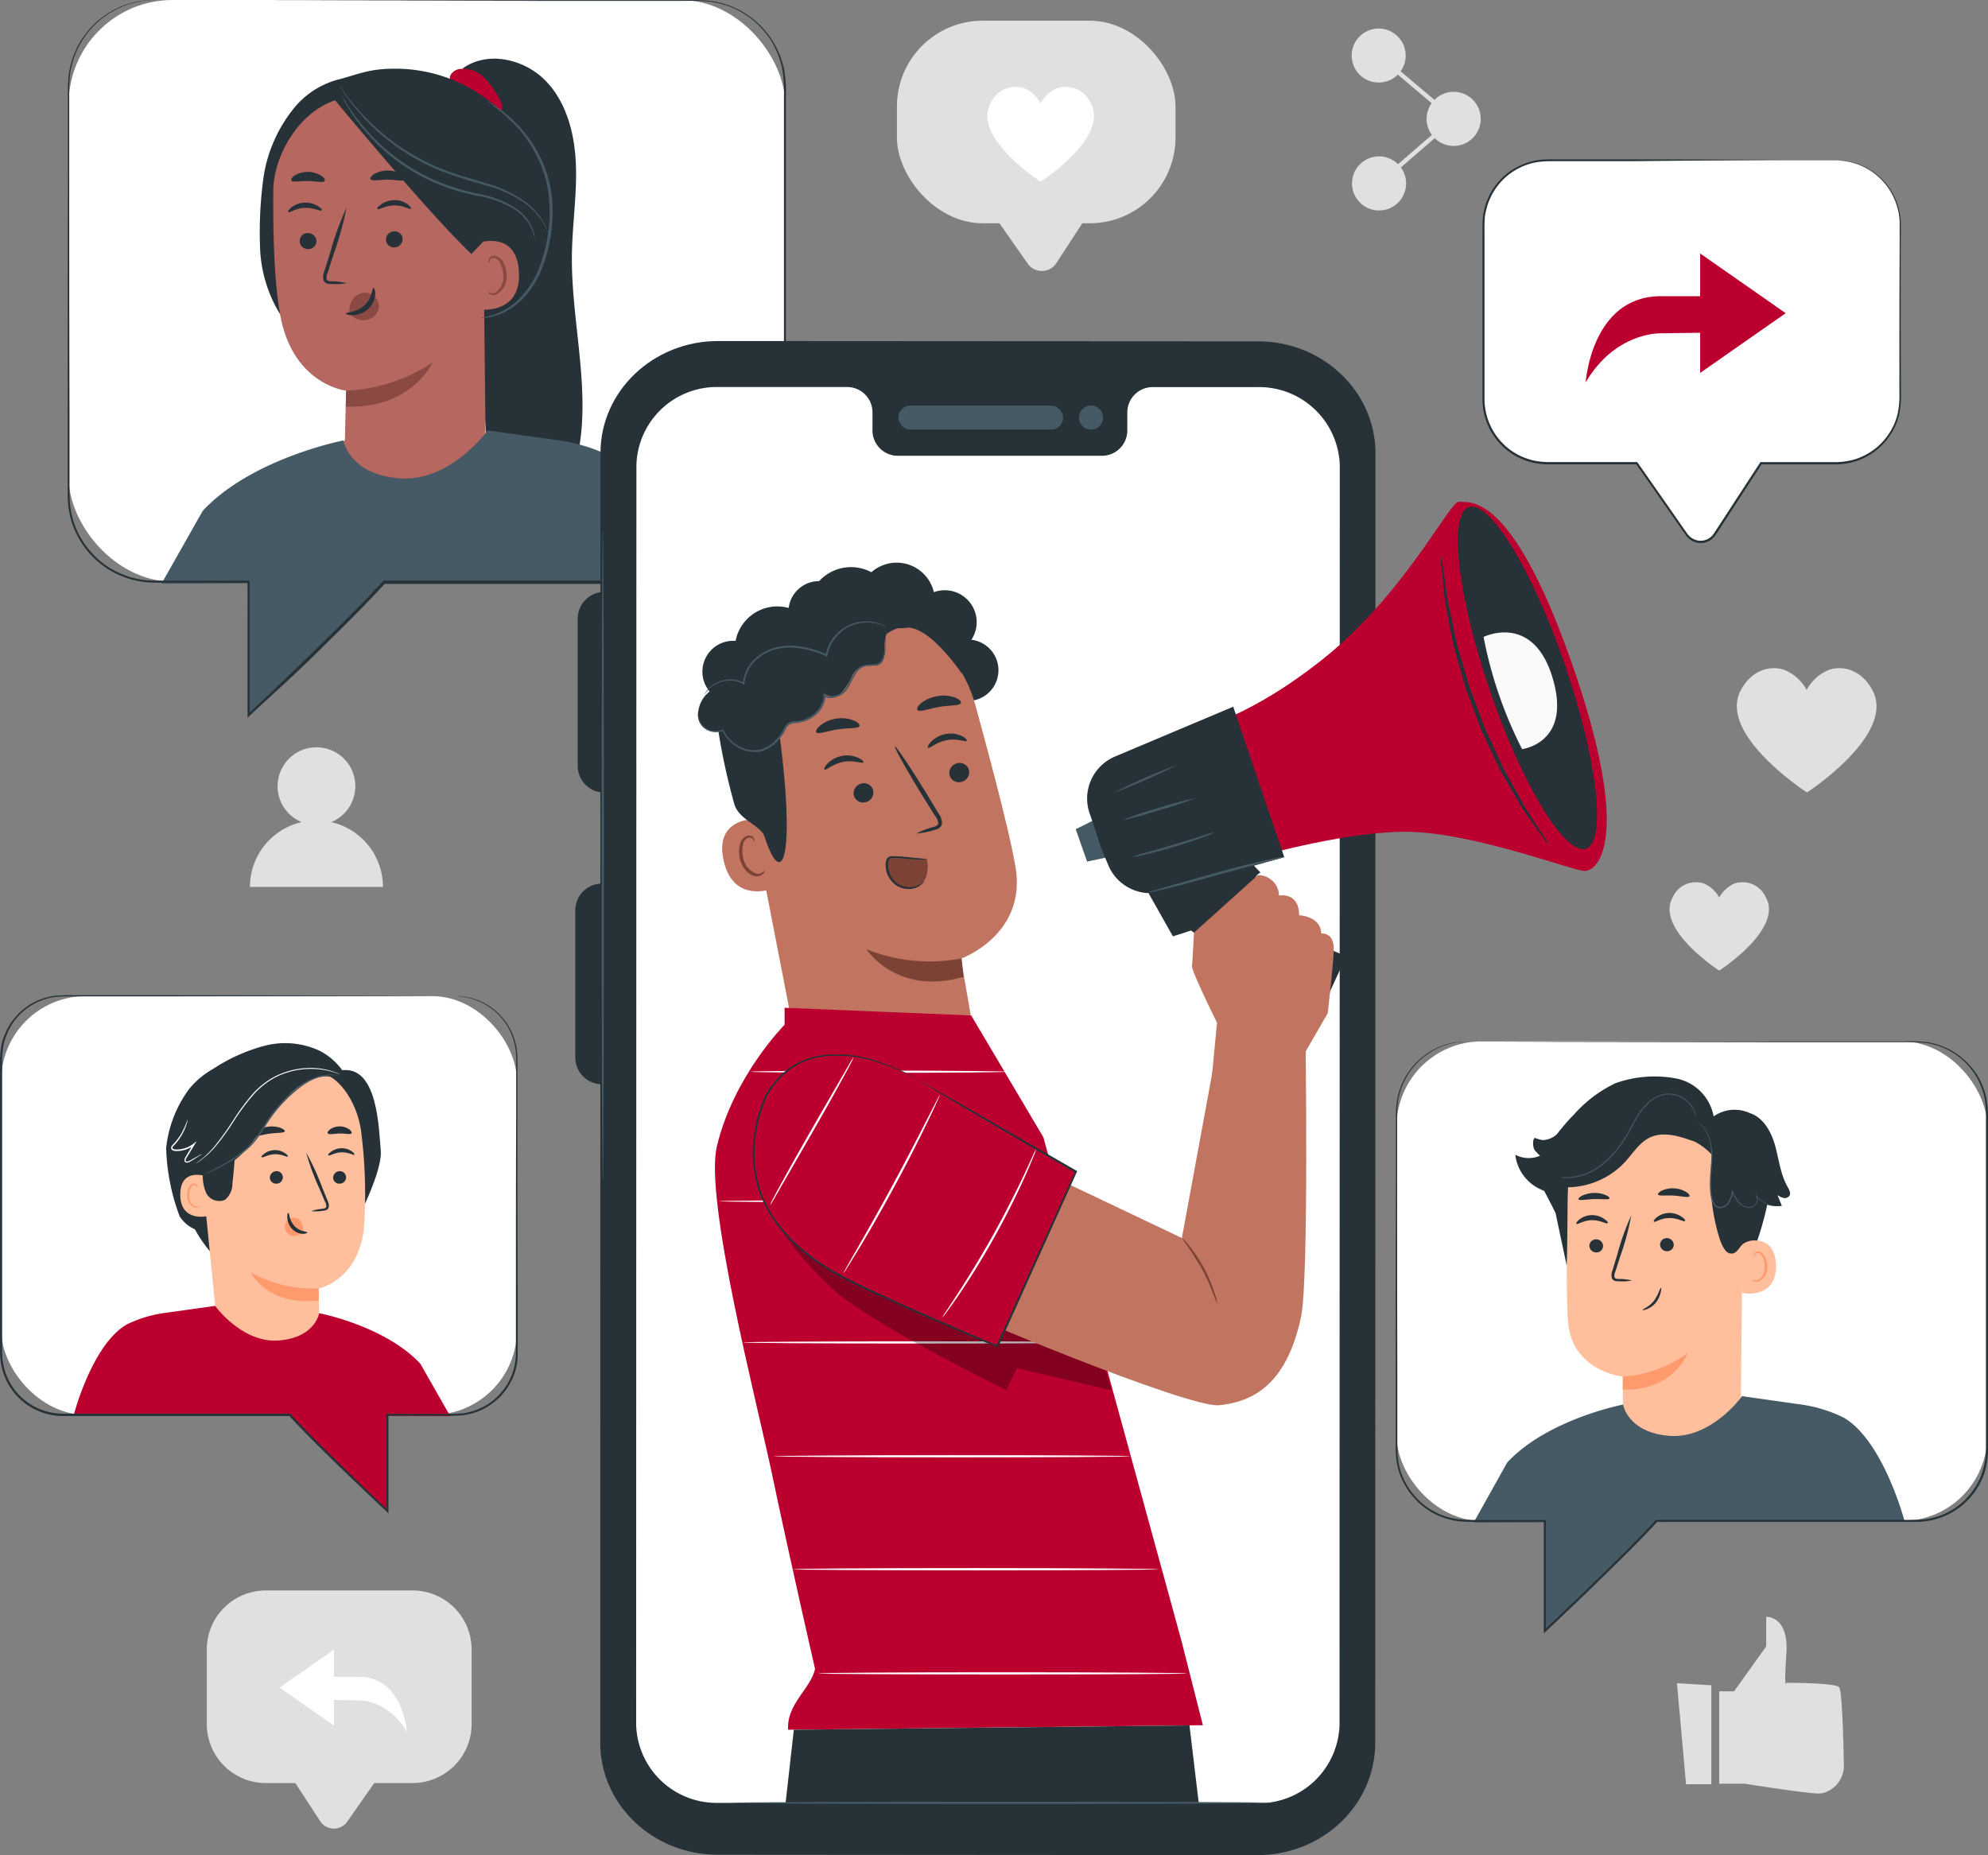 <svg xmlns="http://www.w3.org/2000/svg" width="267.878" height="250" viewBox="0 0 267.878 250"><rect x="0" y="0" width="267.878" height="250" fill="#808080" stroke="none"/><g id="Refer_a_friend-pana" data-name="Refer a friend-pana" transform="translate(-18.355 -37.27)"><g id="freepik--background-complete--inject-62" transform="translate(46.219 40.057)"><path id="Path_2255" data-name="Path 2255" d="M415.72,421.044h1.994l4.337-6.052V411s3.078-.187,2.717,5.014.029,3.877.029,3.877,6.53,0,7.072.583c.4.408.583,6.9.641,10.412a3.807,3.807,0,0,1-2.7,3.836,2.65,2.65,0,0,1-.7.093c-1.632,0-9.952-1.323-9.952-1.323h-3.44Z" transform="translate(-211.922 -195.903)" fill="#e0e0e0"></path><path id="Path_2256" data-name="Path 2256" d="M405.95,426.36l1.224,13.607h3.411V426.634Z" transform="translate(-207.848 -202.309)" fill="#e0e0e0"></path><path id="Path_2257" data-name="Path 2257" d="M241.21,76.836l8.57,12.243a2.332,2.332,0,0,0,3.83-.064l8.3-12.744Z" transform="translate(-139.151 -56.32)" fill="#e0e0e0"></path><rect id="Rectangle_348" data-name="Rectangle 348" width="37.539" height="27.302" rx="11.56" transform="translate(92.994 0)" fill="#e0e0e0"></rect><path id="Path_2258" data-name="Path 2258" d="M260.5,59.556a3.7,3.7,0,0,0-4.542-2.04,4.617,4.617,0,0,0-2.215,2.04,4.617,4.617,0,0,0-2.215-2.04,3.692,3.692,0,0,0-4.536,2.04c-2.507,4.571,6.751,10.564,6.751,10.564S263.007,64.127,260.5,59.556Z" transform="translate(-141.382 -48.415)" fill="#fff"></path><path id="Path_2259" data-name="Path 2259" d="M74.108,404.91H93.877a7.958,7.958,0,0,1,7.958,7.958v10.039a7.958,7.958,0,0,1-7.958,7.958H88.712l-3.638,5.2a2.2,2.2,0,0,1-3.644-.058l-3.346-5.142H74.108a7.958,7.958,0,0,1-7.958-7.958V412.868a7.958,7.958,0,0,1,7.958-7.958Z" transform="translate(-66.15 -193.364)" fill="#e0e0e0"></path><path id="Path_2260" data-name="Path 2260" d="M90.308,418.59v10.237l-7.328-5.119Z" transform="translate(-73.168 -199.069)" fill="#fff"></path><path id="Path_2261" data-name="Path 2261" d="M105.2,432.251s-.484-7.27-6.3-7.381H95.18v3.125l3.667.052S102.654,427.96,105.2,432.251Z" transform="translate(-78.256 -201.688)" fill="#fff"></path><circle id="Ellipse_85" data-name="Ellipse 85" cx="5.241" cy="5.241" r="5.241" transform="matrix(0.231, -0.973, 0.973, 0.231, 8.468, 107.048)" fill="#e0e0e0"></circle><path id="Path_2262" data-name="Path 2262" d="M85.091,226.92a8.961,8.961,0,0,0-8.961,8.961H94.051A8.961,8.961,0,0,0,85.091,226.92Z" transform="translate(-70.312 -119.142)" fill="#e0e0e0"></path><path id="Path_2263" data-name="Path 2263" d="M338.037,47.514a3.638,3.638,0,1,1-1.066-2.578A3.644,3.644,0,0,1,338.037,47.514Z" transform="translate(-176.489 -42.809)" fill="#e0e0e0"></path><path id="Path_2264" data-name="Path 2264" d="M355.377,62.144a3.644,3.644,0,1,1-3.644-3.644,3.644,3.644,0,0,1,3.644,3.644Z" transform="translate(-183.72 -48.91)" fill="#e0e0e0"></path><path id="Path_2265" data-name="Path 2265" d="M338.137,77.064a3.644,3.644,0,1,1-3.644-3.644A3.644,3.644,0,0,1,338.137,77.064Z" transform="translate(-176.531 -55.131)" fill="#e0e0e0"></path><path id="Path_2266" data-name="Path 2266" d="M337.117,67.411l-.385-.443,9.794-8.471-9.847-8.308.373-.449,10.371,8.751Z" transform="translate(-178.962 -45.257)" fill="#e0e0e0"></path><path id="Path_2267" data-name="Path 2267" d="M438.044,194.652c-1.574-2.88-4.186-3.323-5.935-2.67a6.052,6.052,0,0,0-2.915,2.67,6.051,6.051,0,0,0-2.915-2.67c-1.749-.653-4.361-.21-5.935,2.67-3.253,5.976,8.9,13.817,8.9,13.817S441.326,200.627,438.044,194.652Z" transform="translate(-213.62 -104.462)" fill="#e0e0e0"></path><path id="Path_2268" data-name="Path 2268" d="M417.231,243.256a3.444,3.444,0,0,0-4.233-1.9,4.309,4.309,0,0,0-2.064,1.9,4.308,4.308,0,0,0-2.064-1.9,3.438,3.438,0,0,0-4.227,1.9c-2.332,4.273,6.291,9.841,6.291,9.841S419.568,247.529,417.231,243.256Z" transform="translate(-207.137 -125.083)" fill="#e0e0e0"></path></g><g id="freepik--speech-bubble--inject-62" transform="translate(218.109 58.738)"><path id="Path_2269" data-name="Path 2269" d="M408.768,74.35H369.894a8.634,8.634,0,0,0-8.634,8.628v23.565a8.628,8.628,0,0,0,8.634,8.628H381.91l6.734,9.637a2.274,2.274,0,0,0,3.76-.064l6.226-9.573h10.138a8.623,8.623,0,0,0,8.628-8.628V82.978a8.628,8.628,0,0,0-8.628-8.628Z" transform="translate(-361.102 -74.201)" fill="#fff"></path><path id="Path_2270" data-name="Path 2270" d="M408.655,74.243h.292a7,7,0,0,1,.857.058,8.162,8.162,0,0,1,3.154,1.044,8.675,8.675,0,0,1,4.39,7.177c.035,1.207,0,2.478,0,3.819,0,5.375,0,11.858.035,19.239a12.178,12.178,0,0,1-.221,2.816,8.537,8.537,0,0,1-1.114,2.693,8.832,8.832,0,0,1-4.7,3.685,9.8,9.8,0,0,1-3.107.437h-9.724l.117-.064-3.562,5.48-1.836,2.828c-.321.478-.583.95-.95,1.434a2.42,2.42,0,0,1-1.551.9,2.448,2.448,0,0,1-1.749-.431,2.641,2.641,0,0,1-.635-.665l-.5-.723-2.029-2.915-4.145-5.917.128.064H370.323a11.042,11.042,0,0,1-2.437-.2,9.562,9.562,0,0,1-2.291-.845,8.821,8.821,0,0,1-4.606-7.876V84.236c0-.694,0-1.376.035-2.07a9.859,9.859,0,0,1,.14-1.026c.082-.338.157-.67.262-1a9.042,9.042,0,0,1,2.081-3.416,8.745,8.745,0,0,1,3.317-2.1,7.177,7.177,0,0,1,.915-.274,6.536,6.536,0,0,1,.933-.169,14.315,14.315,0,0,1,1.86-.082h10.284l20.358.052h0l-20.358.2H370.486a13.612,13.612,0,0,0-1.825.082,6.088,6.088,0,0,0-.909.169,7,7,0,0,0-.886.268A8.506,8.506,0,0,0,363.7,76.9a8.669,8.669,0,0,0-2.011,3.317c-.1.315-.175.641-.257.968a4.768,4.768,0,0,0-.134.991c-.047.67-.029,1.364-.029,2.052v22.043a8.529,8.529,0,0,0,4.454,7.608,8.984,8.984,0,0,0,2.21.816,10.331,10.331,0,0,0,2.373.2h11.537l.047.064,4.139,5.917,2.029,2.915.5.717a2.3,2.3,0,0,0,.583.583,2.11,2.11,0,0,0,2.915-.408c.315-.443.624-.944.933-1.411q.939-1.423,1.842-2.828l3.574-5.48.041-.064h9.823a9.328,9.328,0,0,0,3.026-.414,8.512,8.512,0,0,0,4.565-3.568,8.163,8.163,0,0,0,1.09-2.612,11.6,11.6,0,0,0,.222-2.763c0-7.375,0-13.858.035-19.239V82.493a8.482,8.482,0,0,0-.781-3.206,8.6,8.6,0,0,0-3.5-3.871,8.26,8.26,0,0,0-3.119-1.079,8.163,8.163,0,0,0-.851-.082Z" transform="translate(-360.988 -74.094)" fill="#263238"></path><path id="Path_2271" data-name="Path 2271" d="M411.31,95.86v16.1l11.526-8.051Z" transform="translate(-381.973 -83.171)" fill="#bb002f"></path><path id="Path_2272" data-name="Path 2272" d="M384.85,117.353s.764-11.438,9.911-11.613h5.83v4.92l-5.766.082S388.814,110.6,384.85,117.353Z" transform="translate(-370.939 -87.291)" fill="#bb002f"></path></g><g id="freepik--character-4--inject-62" transform="translate(206.424 177.588)"><rect id="Rectangle_349" data-name="Rectangle 349" width="79.585" height="64.619" rx="11.46" transform="translate(79.704 64.645) rotate(180)" fill="#fff"></rect><path id="Path_2273" data-name="Path 2273" d="M392.048,385.45c-.816,1.976-16.6,16.814-16.6,16.814V385.45Z" transform="translate(-355.334 -322.781)" fill="#455a64"></path><path id="Path_2274" data-name="Path 2274" d="M388.035,333.442v-3.953s-6.9-.653-7.392-7.48c-.239-3.3-.181-10.144-.052-16.324a12.75,12.75,0,0,1,11.992-12.464l.659-.041c7.142,0,11.135,6.046,10.949,13.182l-.251,26.777L392.4,342.414l-.84-.076Z" transform="translate(-357.431 -284.304)" fill="#ffbf9d"></path><path id="Path_2275" data-name="Path 2275" d="M393.42,353.2a16.551,16.551,0,0,0,8.745-3.166s-1.871,5.125-8.745,4.921Z" transform="translate(-362.827 -308.011)" fill="#ff9a6c"></path><path id="Path_2276" data-name="Path 2276" d="M400.588,318.833c.134.14.927-.484,2.07-.5s1.994.554,2.116.408-.082-.315-.449-.583a2.857,2.857,0,0,0-1.691-.507,2.769,2.769,0,0,0-1.65.583C400.634,318.512,400.523,318.769,400.588,318.833Z" transform="translate(-365.809 -294.507)" fill="#263238"></path><path id="Path_2277" data-name="Path 2277" d="M402.05,324.362a.915.915,0,0,0,.944.874.88.88,0,0,0,.9-.886.927.927,0,0,0-.944-.88.886.886,0,0,0-.9.892Z" transform="translate(-366.426 -296.935)" fill="#263238"></path><path id="Path_2278" data-name="Path 2278" d="M393.553,326.97a7.03,7.03,0,0,0-1.749-.2c-.268,0-.525-.047-.583-.227a1.382,1.382,0,0,1,.134-.81c.21-.659.431-1.358.67-2.087a34.6,34.6,0,0,0,1.457-5.451,34.4,34.4,0,0,0-1.895,5.323c-.222.729-.437,1.428-.635,2.1a1.551,1.551,0,0,0-.076,1.061.67.67,0,0,0,.461.367,1.907,1.907,0,0,0,.461.035,6.447,6.447,0,0,0,1.755-.1Z" transform="translate(-361.742 -294.733)" fill="#263238"></path><path id="Path_2279" data-name="Path 2279" d="M401.565,312.784c.111.257,1.026.076,2.122.152s1.994.321,2.122.076c.058-.111-.111-.35-.478-.583a3.585,3.585,0,0,0-3.23-.175C401.711,312.446,401.518,312.667,401.565,312.784Z" transform="translate(-366.221 -292.131)" fill="#263238"></path><path id="Path_2280" data-name="Path 2280" d="M383.173,313.885c.117.21,1.014,0,2.093-.029s1.976.128,2.093-.087c.052-.1-.122-.286-.5-.455a3.784,3.784,0,0,0-1.6-.286,3.859,3.859,0,0,0-1.6.373C383.3,313.593,383.121,313.786,383.173,313.885Z" transform="translate(-358.551 -292.579)" fill="#263238"></path><path id="Path_2281" data-name="Path 2281" d="M420.7,324.294c.111-.058,4.612-1.673,4.746,3.008s-4.6,3.848-4.612,3.714S420.7,324.294,420.7,324.294Z" transform="translate(-374.203 -297.147)" fill="#ffbf9d"></path><path id="Path_2282" data-name="Path 2282" d="M423.3,330.272a1.226,1.226,0,0,0,.222.117.816.816,0,0,0,.612,0,2.021,2.021,0,0,0,.88-1.836,2.716,2.716,0,0,0-.257-1.166.956.956,0,0,0-.635-.612.408.408,0,0,0-.472.239c-.058.134,0,.222-.052.233s-.1-.076-.07-.268a.548.548,0,0,1,.175-.3.583.583,0,0,1,.449-.128,1.166,1.166,0,0,1,.874.7,2.834,2.834,0,0,1,.315,1.3,2.109,2.109,0,0,1-1.131,2.052.874.874,0,0,1-.752-.1C423.308,330.382,423.279,330.307,423.3,330.272Z" transform="translate(-375.284 -298.216)" fill="#ff9a6c"></path><path id="Path_2283" data-name="Path 2283" d="M398,337.948c-.052-.117.869-.379,1.527-1.236a5.21,5.21,0,0,0,.665-1.213c.14-.338.245-.548.3-.531s.029.245-.047.583a3.5,3.5,0,0,1-.624,1.364,2.822,2.822,0,0,1-1.207.9C398.249,337.983,398,337.989,398,337.948Z" transform="translate(-364.736 -301.73)" fill="#263238"></path><path id="Path_2284" data-name="Path 2284" d="M407.671,300.994c-.956-1.667-1.166-3.638-1.667-5.486s-1.51-3.772-3.306-4.437h-.041a4.911,4.911,0,0,0-4.961.4,6.4,6.4,0,0,0-4.769-5.049,15.66,15.66,0,0,0-8.471.583,17.471,17.471,0,0,0-5.585,4.221,23.223,23.223,0,0,0-2.425,2.862l-2.145,6.343,1.749,3.364c.1.233.21.461.338.688h0l1.5,7.066c.128-1.918.076-8.605.2-10.523a10.745,10.745,0,0,0,7.684-3.428c1.061-1.166,1.906-2.594,3.317-3.271,1.825-.874,3.97-.192,5.871.49l-.082-.07a8.488,8.488,0,0,1,2.618,1.941,26.609,26.609,0,0,0,1.009,11.287c.175.548.647,1.679,1.166,1.889,1.049.42,1.347-.647,1.982-1.207a2.781,2.781,0,0,1,1.918-.443,41.013,41.013,0,0,0,1.347-4.845,4.244,4.244,0,0,0,1.965.157l-.583-1.452a2.233,2.233,0,0,0,.834.391.764.764,0,0,0,.8-.338C408.108,301.775,407.869,301.338,407.671,300.994Z" transform="translate(-354.854 -281.344)" fill="#263238"></path><path id="Path_2285" data-name="Path 2285" d="M410.73,296.65a5.716,5.716,0,0,1,.676.635,4.92,4.92,0,0,1,1.02,2.279,8.492,8.492,0,0,1,.152,1.749c0,.63-.064,1.3-.122,2.011a18.555,18.555,0,0,0-.082,2.239,9.219,9.219,0,0,0,.14,1.166,2.49,2.49,0,0,0,.466,1.166,1.044,1.044,0,0,0,.962.338,1.568,1.568,0,0,0,.874-.478,3.556,3.556,0,0,0,.676-1.749h-.14a5.679,5.679,0,0,0,.81,1.44,2.017,2.017,0,0,0,1.318.74,1.311,1.311,0,0,0,.705-.111,1.175,1.175,0,0,0,.635-1.049.828.828,0,0,0-.21-.536l-.076.064a4.483,4.483,0,0,0,1.452,1.119,3.944,3.944,0,0,0,.455.181.508.508,0,0,0,.163.041l-.152-.064c-.1-.047-.251-.1-.443-.2a4.628,4.628,0,0,1-1.4-1.137l-.07.064a.88.88,0,0,1,.029,1.014,1,1,0,0,1-.437.414,1.166,1.166,0,0,1-.641.093,1.906,1.906,0,0,1-1.218-.7,5.778,5.778,0,0,1-.787-1.411l-.093-.222-.047.233a3.5,3.5,0,0,1-.647,1.656,1.4,1.4,0,0,1-.781.426.863.863,0,0,1-.816-.286,2.262,2.262,0,0,1-.431-1.079,7.9,7.9,0,0,1-.14-1.166,19.708,19.708,0,0,1,.07-2.221c.052-.711.111-1.388.111-2.023a8.666,8.666,0,0,0-.175-1.749,4.815,4.815,0,0,0-1.084-2.3A2.856,2.856,0,0,0,410.73,296.65Z" transform="translate(-370.046 -285.751)" fill="#455a64"></path><path id="Path_2286" data-name="Path 2286" d="M374.37,300.26l.052.047.169.128a2.441,2.441,0,0,0,.286.187,3.326,3.326,0,0,0,.414.222,6.063,6.063,0,0,0,2.915.583,7.742,7.742,0,0,0,4.139-1.469,13.408,13.408,0,0,0,3.591-4.034c.507-.816.921-1.662,1.376-2.437a9.181,9.181,0,0,1,1.557-2.058,4.664,4.664,0,0,1,1.982-1.166,3.348,3.348,0,0,1,1.038-.1,3.532,3.532,0,0,1,.944.2,3.912,3.912,0,0,1,1.411.874,3.765,3.765,0,0,1,.758,1.009,5.246,5.246,0,0,1,.344,1.026.644.644,0,0,0,0-.07q0-.087,0-.21a3.935,3.935,0,0,0-.251-.775,3.889,3.889,0,0,0-.752-1.044,3.783,3.783,0,0,0-2.414-1.131,3.276,3.276,0,0,0-1.079.1,4.769,4.769,0,0,0-2.052,1.166,9.083,9.083,0,0,0-1.586,2.081c-.461.787-.875,1.627-1.382,2.437a13.409,13.409,0,0,1-3.539,4,7.719,7.719,0,0,1-4.081,1.475,6.209,6.209,0,0,1-2.886-.507A8.007,8.007,0,0,1,374.37,300.26Z" transform="translate(-354.883 -282.989)" fill="#455a64"></path><path id="Path_2287" data-name="Path 2287" d="M382.7,319.337c.134.14.933-.484,2.076-.5s1.988.554,2.11.408-.076-.321-.449-.583a2.857,2.857,0,0,0-1.691-.507,2.8,2.8,0,0,0-1.65.583C382.75,319.016,382.634,319.279,382.7,319.337Z" transform="translate(-358.349 -294.72)" fill="#263238"></path><path id="Path_2288" data-name="Path 2288" d="M385.71,324.636a.927.927,0,0,0,.944.88.886.886,0,0,0,.9-.892.921.921,0,0,0-.944-.875.88.88,0,0,0-.9.886Z" transform="translate(-359.612 -297.051)" fill="#263238"></path><path id="Path_2289" data-name="Path 2289" d="M374.655,298.47a2.916,2.916,0,0,1-2.431,1.364,7,7,0,0,1-1.02-.3c-.332.2-.257,1.347,0,1.662a5.873,5.873,0,0,0,.717.74,3.852,3.852,0,0,1-3.341-.128,5.877,5.877,0,0,0,3.5,4.7,2.064,2.064,0,0,0,1.883.035,2.332,2.332,0,0,0,.834-1.469,25.884,25.884,0,0,0,.84-6.273Z" transform="translate(-352.469 -286.51)" fill="#263238"></path><path id="Path_2290" data-name="Path 2290" d="M363.429,369.013l.122-.157c5.469-5.789,15.537-7.725,15.537-7.725s.618,3.789,6.261,4.215S395.121,360,395.121,360l7.579,1.073a19.064,19.064,0,0,1,6.145,1.836c5.317,3.125,8.162,13.9,8.162,13.9l-58.066.239Z" transform="translate(-348.449 -312.168)" fill="#455a64"></path><path id="Path_2291" data-name="Path 2291" d="M350.614,277.981l-.408.029-.5.035a5.235,5.235,0,0,0-.688.1,9.363,9.363,0,0,0-4.209,1.866,9.526,9.526,0,0,0-2.25,2.513,9.416,9.416,0,0,0-1.341,3.807,17.223,17.223,0,0,0-.082,2.285v7.824c0,7.579,0,16.72.029,27.162v8.069c0,.688,0,1.388.041,2.075a9.91,9.91,0,0,0,.373,2.052,9.4,9.4,0,0,0,2.122,3.65,9.136,9.136,0,0,0,3.585,2.408l.519.187.536.14a8.629,8.629,0,0,0,1.1.2,19.176,19.176,0,0,0,2.256.082h9.479v14.971l-.239-.1q3.685-3.5,7.48-7.171c2.519-2.472,5.1-4.979,7.55-7.661l.047-.047h34.006c.624,0,1.242,0,1.848-.035a9.386,9.386,0,0,0,8.092-6.314,10.249,10.249,0,0,0,.519-3.5V288.673a15.159,15.159,0,0,0-.186-3.055,9.809,9.809,0,0,0-1.061-2.793,9.148,9.148,0,0,0-1.848-2.291,9.031,9.031,0,0,0-2.414-1.592,9.252,9.252,0,0,0-2.74-.775,25.364,25.364,0,0,0-2.828-.082H393.464l-31.383-.047-8.535-.029h8.535l31.383-.047H409.4a26.33,26.33,0,0,1,2.862.082,9.468,9.468,0,0,1,2.81.793,9.252,9.252,0,0,1,2.484,1.632,9.421,9.421,0,0,1,1.9,2.332,10.167,10.167,0,0,1,1.09,2.868,15,15,0,0,1,.2,3.107v43.911a10.624,10.624,0,0,1-.531,3.615,9.689,9.689,0,0,1-8.29,6.39c-.635.047-1.259.047-1.877.041H376.108l.111-.047c-2.472,2.688-5.049,5.194-7.579,7.666s-5.037,4.856-7.492,7.171l-.245.227v-15.17l.14.14h-9.328a17.743,17.743,0,0,1-2.291-.082,7.279,7.279,0,0,1-1.119-.21l-.554-.14-.536-.192a9.474,9.474,0,0,1-3.685-2.478,9.782,9.782,0,0,1-2.169-3.754,9.971,9.971,0,0,1-.379-2.1c-.052-.711-.035-1.405-.035-2.093V323.6c0-10.441,0-19.594.029-27.162v-7.824a17.541,17.541,0,0,1,.087-2.3,9.584,9.584,0,0,1,3.667-6.372,9.328,9.328,0,0,1,4.256-1.842c.262-.035.49-.082.694-.093h.5Z" transform="translate(-340.945 -277.955)" fill="#263238"></path></g><g id="freepik--character-3--inject-62" transform="translate(27.476 37.27)"><rect id="Rectangle_350" data-name="Rectangle 350" width="96.538" height="78.378" rx="14.01" transform="translate(96.672 78.378) rotate(180)" fill="#fff"></rect><path id="Path_2292" data-name="Path 2292" d="M95.967,167.6C94.976,170,75.83,188,75.83,188V167.6Z" transform="translate(-51.443 -91.618)" fill="#455a64"></path><path id="Path_2293" data-name="Path 2293" d="M139.552,77.323c.047-4.081.694-8.162.536-12.243s-1.236-8.343-4.081-11.269-7.8-4.081-11.135-1.685l-.682,3.5q1.971,23.652,3.941,47.3a16.021,16.021,0,0,0,1.3,6.051,5.512,5.512,0,0,0,4.909,3.253c2.711-.163,4.495-2.915,5.334-5.5C142.735,97.326,139.429,87.182,139.552,77.323Z" transform="translate(-71.61 -42.926)" fill="#263238"></path><path id="Path_2294" data-name="Path 2294" d="M128.938,57.1a11.544,11.544,0,0,0-2.075-2.816,3.912,3.912,0,0,0-3.218-1.079,1.627,1.627,0,0,0-1.277.933c-.181.525.2,1.218.758,1.166l.117.1c1.224,1.084,2.466,2.145,3.737,3.177a3.172,3.172,0,0,0,1.038.647,1.108,1.108,0,0,0,1.166-.245C129.614,58.484,129.282,57.691,128.938,57.1Z" transform="translate(-70.831 -43.903)" fill="#bb002f"></path><path id="Path_2295" data-name="Path 2295" d="M112.906,61.106a20.64,20.64,0,0,0-15.98-7.958c-3.626-.058-5.13.694-7.742,1.4a11.485,11.485,0,0,0-6.535,4.343,19.248,19.248,0,0,0-3.754,8.774,54,54,0,0,0-.472,9.882A18.27,18.27,0,0,0,81.5,86.833l8.383,1.452c4.629.157,9.328.309,13.829-.746s8.9-3.5,11.31-7.433C118.368,74.59,116.981,66.084,112.906,61.106Z" transform="translate(-52.49 -43.89)" fill="#263238"></path><path id="Path_2296" data-name="Path 2296" d="M91.17,105.611c.058-2.915.157-6.629.157-6.611s-6.833-.752-8.745-9.514c-.939-4.355-1.114-11.572-1.067-17.49.041-5.317,4.571-12.564,11.141-12.587l2.915-.338,11.17,4.442a3.119,3.119,0,0,1,2.956,3l.42,38.518-7.159,11.957L90.132,107.08Z" transform="translate(-53.811 -46.361)" fill="#b56760"></path><path id="Path_2297" data-name="Path 2297" d="M103.081,106.564a1.848,1.848,0,0,0-.641-1.166,1.912,1.912,0,0,0-2.332-.128,2.548,2.548,0,0,0-.968,2.4h0a2.332,2.332,0,0,0,1.662.962h.309a2.1,2.1,0,0,0,1.405-.583,1.854,1.854,0,0,0,.565-1.481Z" transform="translate(-61.152 -65.486)" fill="#8a4a43"></path><path id="Path_2298" data-name="Path 2298" d="M87.61,92.224A1.125,1.125,0,0,0,88.776,93.3a1.084,1.084,0,0,0,1.1-1.079,1.166,1.166,0,0,0-1.166-1.084,1.084,1.084,0,0,0-1.1,1.084Z" transform="translate(-56.356 -59.734)" fill="#263238"></path><path id="Path_2299" data-name="Path 2299" d="M84.984,85.4c.152.14.974-.542,2.192-.583s2.151.5,2.274.344-.1-.332-.5-.583a3.1,3.1,0,0,0-1.831-.455,3.008,3.008,0,0,0-1.749.665C85.019,85.064,84.908,85.338,84.984,85.4Z" transform="translate(-55.251 -56.806)" fill="#263238"></path><path id="Path_2300" data-name="Path 2300" d="M96.19,95.44a7.888,7.888,0,0,0-2.006-.251c-.315,0-.612-.064-.676-.268a1.562,1.562,0,0,1,.157-.939l.787-2.419A44.8,44.8,0,0,0,96.2,85.25a39.465,39.465,0,0,0-2.233,6.162L93.2,93.849a1.79,1.79,0,0,0-.093,1.23.764.764,0,0,0,.536.426,1.982,1.982,0,0,0,.531.047,7.993,7.993,0,0,0,2.011-.111Z" transform="translate(-58.621 -57.278)" fill="#263238"></path><path id="Path_2301" data-name="Path 2301" d="M98.317,124.837a22.562,22.562,0,0,0,11.66-3.807s-2.816,6.3-11.707,5.958Z" transform="translate(-60.801 -72.198)" fill="#8a4a43"></path><path id="Path_2302" data-name="Path 2302" d="M102.018,103.83c-.2,0-.128,1.323-1.207,2.332s-2.5.933-2.5,1.119c0,.087.326.239.927.227a3.335,3.335,0,0,0,2.087-.863,2.915,2.915,0,0,0,.933-1.941C102.274,104.139,102.111,103.818,102.018,103.83Z" transform="translate(-60.818 -65.026)" fill="#263238"></path><path id="Path_2303" data-name="Path 2303" d="M85.688,78.169c.222.286,1.166.035,2.239.064s2.017.268,2.239,0c.1-.14-.035-.42-.426-.7a3.5,3.5,0,0,0-3.615-.047C85.729,77.749,85.589,78.029,85.688,78.169Z" transform="translate(-55.541 -53.84)" fill="#263238"></path><path id="Path_2304" data-name="Path 2304" d="M109.808,91.74a1.131,1.131,0,0,1-1.073,1.166,1.084,1.084,0,0,1-1.166-1,1.131,1.131,0,0,1,1.073-1.166,1.084,1.084,0,0,1,1.166,1Z" transform="translate(-64.679 -59.565)" fill="#263238"></path><path id="Path_2305" data-name="Path 2305" d="M110.071,84.688c-.14.152-1.009-.472-2.227-.443s-2.1.647-2.245.5.076-.332.461-.624a3.119,3.119,0,0,1,1.79-.583,3.026,3.026,0,0,1,1.778.542C110.007,84.356,110.141,84.624,110.071,84.688Z" transform="translate(-63.839 -56.565)" fill="#263238"></path><path id="Path_2306" data-name="Path 2306" d="M108.643,77.922c-.233.28-1.166,0-2.332,0s-2.087.222-2.332-.064c-.1-.14.047-.42.461-.688a3.685,3.685,0,0,1,3.731.035C108.643,77.5,108.771,77.782,108.643,77.922Z" transform="translate(-63.169 -53.704)" fill="#263238"></path><path id="Path_2307" data-name="Path 2307" d="M127.309,95.5c-.035-.659.635-2.256,1.283-2.39,1.749-.367,4.856-.4,5.125,4.005.373,6.022-5.748,5.154-5.772,4.985S127.426,97.771,127.309,95.5Z" transform="translate(-72.91 -60.494)" fill="#b56760"></path><path id="Path_2308" data-name="Path 2308" d="M131,101.228a2.285,2.285,0,0,0,.292.134,1.061,1.061,0,0,0,.787,0,2.616,2.616,0,0,0,1.055-2.4,3.44,3.44,0,0,0-.385-1.516,1.213,1.213,0,0,0-.84-.758.536.536,0,0,0-.583.326c-.07.175,0,.291-.058.3s-.134-.093-.1-.344a.653.653,0,0,1,.21-.391.816.816,0,0,1,.583-.192,1.492,1.492,0,0,1,1.166.869,3.5,3.5,0,0,1,.466,1.656,2.721,2.721,0,0,1-1.37,2.693,1.1,1.1,0,0,1-.968-.1C131.029,101.373,131,101.239,131,101.228Z" transform="translate(-74.449 -61.922)" fill="#8a4a43"></path><path id="Path_2309" data-name="Path 2309" d="M115.368,78.338l-1.527,1.6c-6.594-6.343-19.525-22.154-18.8-21.233a19.186,19.186,0,0,1,9.439-1.026c4.915.84,14.231,3.294,14.091,9.089S115.368,78.338,115.368,78.338Z" transform="translate(-59.442 -45.702)" fill="#263238"></path><path id="Path_2310" data-name="Path 2310" d="M124.924,76.918a1.539,1.539,0,0,0-.093-.35,5.831,5.831,0,0,0-.408-.95,8.745,8.745,0,0,0-2.519-2.833,16.469,16.469,0,0,0-5.066-2.437c-2.017-.653-4.285-1.166-6.512-2.122a29.8,29.8,0,0,1-5.952-3.329,30.66,30.66,0,0,1-4.2-3.673,32.648,32.648,0,0,1-2.431-2.886l-.583-.828a2.256,2.256,0,0,0-.222-.28,1.2,1.2,0,0,0,.169.315c.128.2.309.5.583.863a27.15,27.15,0,0,0,2.367,2.962,28.975,28.975,0,0,0,10.191,7.142,66.838,66.838,0,0,0,6.547,2.11,16.72,16.72,0,0,1,5.025,2.332,9.112,9.112,0,0,1,2.542,2.717C124.761,76.428,124.895,76.918,124.924,76.918Z" transform="translate(-60.246 -45.593)" fill="#455a64"></path><path id="Path_2311" data-name="Path 2311" d="M123.344,78.754a3.084,3.084,0,0,0-.233-1.312,6.139,6.139,0,0,0-2.262-2.839,13.666,13.666,0,0,0-5.025-1.971,29.413,29.413,0,0,1-6.244-1.982,26.235,26.235,0,0,1-5.568-3.434,27.22,27.22,0,0,1-3.819-3.754,29.358,29.358,0,0,1-2.128-2.915l-.507-.851a1.4,1.4,0,0,0-.2-.286,1.323,1.323,0,0,0,.14.315l.466.874a24.486,24.486,0,0,0,2.058,3,26.643,26.643,0,0,0,3.807,3.836,26.235,26.235,0,0,0,5.62,3.5,28.975,28.975,0,0,0,6.308,1.976,13.667,13.667,0,0,1,4.967,1.871,6.244,6.244,0,0,1,2.274,2.7A7.246,7.246,0,0,1,123.344,78.754Z" transform="translate(-60.421 -46.502)" fill="#455a64"></path><path id="Path_2312" data-name="Path 2312" d="M129.59,89.827c0-.041.513-.111,1.405-.344a8.617,8.617,0,0,0,3.37-1.883,12.109,12.109,0,0,0,3.131-4.786,21.262,21.262,0,0,0,1.306-6.949,18.288,18.288,0,0,0-.292-3.655,17.729,17.729,0,0,0-1-3.259,17.309,17.309,0,0,0-3.119-4.862,28.257,28.257,0,0,0-4.04-3.5,1.318,1.318,0,0,1,.332.169c.21.134.531.309.909.583a18.23,18.23,0,0,1,3.008,2.588,17.14,17.14,0,0,1,3.247,4.9,17.419,17.419,0,0,1,1.044,3.335A17.785,17.785,0,0,1,139.2,75.9a20.906,20.906,0,0,1-1.364,7.072,12.161,12.161,0,0,1-3.288,4.874,8.3,8.3,0,0,1-3.5,1.819,7,7,0,0,1-1.067.169,1.387,1.387,0,0,1-.391-.006Z" transform="translate(-73.861 -46.995)" fill="#455a64"></path><path id="Path_2313" data-name="Path 2313" d="M61.191,147.674l.152-.192c6.634-7,18.848-9.369,18.848-9.369s.746,4.594,7.579,5.107,11.876-6.46,11.876-6.46l9.136,1.283a23.2,23.2,0,0,1,7.457,2.221c6.448,3.8,9.87,16.872,9.87,16.872l-70.437.286Z" transform="translate(-43.036 -78.758)" fill="#455a64"></path><path id="Path_2314" data-name="Path 2314" d="M45.712,37.27l-.49.035-.583.035a6.83,6.83,0,0,0-.834.128,11.409,11.409,0,0,0-5.142,2.262A11.567,11.567,0,0,0,34.3,47.4a22.567,22.567,0,0,0-.093,2.769v9.491c0,9.182,0,20.288.035,32.951V102.4c0,.834,0,1.685.047,2.519a12.2,12.2,0,0,0,.455,2.5,11.479,11.479,0,0,0,2.577,4.442,11.9,11.9,0,0,0,1.988,1.714,11.66,11.66,0,0,0,2.373,1.207l.63.233.653.163a10.275,10.275,0,0,0,1.329.251c.449.07.9.058,1.358.087H58.521v18.131l-.239-.1q4.466-4.215,9.077-8.7c3.055-3,6.18-6.04,9.159-9.293l.047-.047H117.8c.758,0,1.51,0,2.245-.052a11.4,11.4,0,0,0,9.847-7.678,12.494,12.494,0,0,0,.624-4.273V50.259a18.2,18.2,0,0,0-.233-3.708,12,12,0,0,0-1.253-3.393,11.538,11.538,0,0,0-5.183-4.728,11.229,11.229,0,0,0-3.329-.939,30.666,30.666,0,0,0-3.434-.1H97.756l-38.1-.064h0l38.07-.047h19.326a31.483,31.483,0,0,1,3.463.1,11.333,11.333,0,0,1,3.4.956,11.823,11.823,0,0,1,5.3,4.827,12.325,12.325,0,0,1,1.329,3.5,18.9,18.9,0,0,1,.233,3.76q0,7.579,0,15.531v37.708a12.709,12.709,0,0,1-.641,4.372,11.7,11.7,0,0,1-10.1,7.882c-.764.052-1.516.052-2.268.047H76.634l.111-.047c-2.991,3.259-6.116,6.3-9.176,9.328s-6.1,5.7-9.083,8.506l-.245.233V115.654l.14.134H45.66a10.946,10.946,0,0,1-1.388-.093,10.532,10.532,0,0,1-1.358-.257l-.67-.169-.665-.245a11.98,11.98,0,0,1-2.419-1.236,12.511,12.511,0,0,1-2.04-1.749A11.846,11.846,0,0,1,34.5,107.5a12.826,12.826,0,0,1-.466-2.548C34,104.081,34,103.242,34,102.408V92.62c0-12.663,0-23.769.035-32.951V50.178a22.981,22.981,0,0,1,.1-2.787,11.66,11.66,0,0,1,4.442-7.725,11.368,11.368,0,0,1,5.16-2.239c.315-.041.583-.093.84-.111l.583-.029Z" transform="translate(-34 -37.27)" fill="#263238"></path></g><g id="freepik--character-2--inject-62" transform="translate(18.355 171.384)"><rect id="Rectangle_351" data-name="Rectangle 351" width="69.493" height="56.422" rx="11.41" transform="translate(0.16 0.127)" fill="#fff"></rect><path id="Path_2315" data-name="Path 2315" d="M83,361.35c.711,1.749,14.5,14.68,14.5,14.68V361.35Z" transform="translate(-45.312 -306.527)" fill="#bb002f"></path><path id="Path_2316" data-name="Path 2316" d="M81.746,284.578a8.687,8.687,0,0,0-4.314-5.154,11,11,0,0,0-7.4-.676,23.379,23.379,0,0,0-6.891,3.084,11.409,11.409,0,0,0-3.259,2.7,16.15,16.15,0,0,0-3.131,8.034,28.415,28.415,0,0,0,1.819,9.171,4.664,4.664,0,0,0,2.058,1.749,17.746,17.746,0,0,0,3.924,4.9q.665-2.122,1.335-4.25Z" transform="translate(-34.363 -271.935)" fill="#263238"></path><path id="Path_2317" data-name="Path 2317" d="M94.479,284.218,90.34,283.6c2.4,5.294,3.364,17.536,4.816,23.168,1.452-2.245,4.786-9.054,4.524-11.718S99.359,283.623,94.479,284.218Z" transform="translate(-48.373 -274.104)" fill="#263238"></path><path id="Path_2318" data-name="Path 2318" d="M64.352,294.223a7.037,7.037,0,0,1,5.107-6.629l9.415-2.688c4.081-.583,6.961,4.4,7.352,8.506a65.518,65.518,0,0,1,.309,12.826c-.874,6.891-6.1,7.929-6.1,7.929s.093,3.259.146,5.247l-1.533,8.972-12.412-10.6L64.3,294.3C64.323,294.188,64.347,294.38,64.352,294.223Z" transform="translate(-37.514 -274.63)" fill="#ffbf9d"></path><path id="Path_2319" data-name="Path 2319" d="M97.1,308.766a.869.869,0,0,1-.816.909.84.84,0,0,1-.933-.764.886.886,0,0,1,.816-.915.845.845,0,0,1,.933.77Z" transform="translate(-50.462 -284.276)" fill="#263238"></path><path id="Path_2320" data-name="Path 2320" d="M97.74,303.564c-.1.117-.787-.356-1.749-.321s-1.627.525-1.749.408.052-.257.35-.49a2.437,2.437,0,0,1,1.382-.472,2.332,2.332,0,0,1,1.382.4C97.687,303.307,97.792,303.511,97.74,303.564Z" transform="translate(-49.984 -282.064)" fill="#263238"></path><path id="Path_2321" data-name="Path 2321" d="M82.479,308.766a.869.869,0,0,1-.816.909.839.839,0,0,1-.933-.764.886.886,0,0,1,.822-.915.84.84,0,0,1,.927.77Z" transform="translate(-44.365 -284.276)" fill="#263238"></path><path id="Path_2322" data-name="Path 2322" d="M82.328,304c-.111.117-.787-.356-1.749-.321s-1.621.525-1.749.408.052-.257.35-.49a2.437,2.437,0,0,1,1.382-.472,2.332,2.332,0,0,1,1.382.4C82.27,303.747,82.41,303.951,82.328,304Z" transform="translate(-43.556 -282.248)" fill="#263238"></path><path id="Path_2323" data-name="Path 2323" d="M89.8,311.6a6.575,6.575,0,0,1,1.533-.321c.239-.035.466-.087.5-.257a1.248,1.248,0,0,0-.181-.711c-.245-.583-.5-1.166-.775-1.819a31.359,31.359,0,0,1-1.749-4.763,32.071,32.071,0,0,1,2.128,4.612l.746,1.831a1.411,1.411,0,0,1,.152.944.612.612,0,0,1-.385.367,1.707,1.707,0,0,1-.408.07,6.114,6.114,0,0,1-1.562.047Z" transform="translate(-47.866 -282.498)" fill="#263238"></path><path id="Path_2324" data-name="Path 2324" d="M76.25,331.35s2.367,4.664,9.205,3.789l-.023-1.609a17.28,17.28,0,0,1-9.182-2.18Z" transform="translate(-42.498 -294.016)" fill="#ff9a6c"></path><path id="Path_2325" data-name="Path 2325" d="M81.1,298.311c-.087.257-1.032.169-2.14.332s-1.994.5-2.151.274c-.07-.111.082-.356.437-.618a3.766,3.766,0,0,1,3.265-.461C80.924,297.991,81.134,298.189,81.1,298.311Z" transform="translate(-42.723 -279.966)" fill="#263238"></path><path id="Path_2326" data-name="Path 2326" d="M97.291,298.573c-.157.222-.816,0-1.6.029s-1.44.192-1.6-.029c-.07-.111.029-.326.315-.536a2.3,2.3,0,0,1,2.583,0C97.262,298.247,97.361,298.468,97.291,298.573Z" transform="translate(-49.926 -279.959)" fill="#263238"></path><path id="Path_2327" data-name="Path 2327" d="M83.066,285.373a3.014,3.014,0,0,0-2.711-1.632,5.83,5.83,0,0,0-3.137,1.014c-4.017,2.478-5.952,8.238-9.911,10.8-.974.624-2.285.111-3.107.933a2.912,2.912,0,0,0-.834,3.154,9.725,9.725,0,0,1-1.469-2.332,3.241,3.241,0,0,1,.041-2.676c.332-.618.933-1.1,1.084-1.749a7.913,7.913,0,0,0-.111-1.831,3.982,3.982,0,0,1,.583-1.749,17.8,17.8,0,0,1,6.355-7.083,11.66,11.66,0,0,1,5.976-1.749,8.873,8.873,0,0,1,5.789,2.11c.927.816,1.9,1.662,1.463,2.816" transform="translate(-36.4 -272.799)" fill="#263238"></path><path id="Path_2328" data-name="Path 2328" d="M63.651,309.156c-.082-.192-3.7-1.382-3.632,2.419.058,3.7,3.766,2.862,3.766,2.758S63.651,309.156,63.651,309.156Z" transform="translate(-35.729 -284.625)" fill="#ffbf9d"></path><path id="Path_2329" data-name="Path 2329" d="M63.281,313.809a1.015,1.015,0,0,1-.169.093.659.659,0,0,1-.484,0,1.615,1.615,0,0,1-.764-1.417,2.245,2.245,0,0,1,.163-.927.758.758,0,0,1,.478-.5.321.321,0,0,1,.379.169c.052.1.029.175.052.181s.076-.058.047-.216a.432.432,0,0,0-.152-.227.49.49,0,0,0-.356-.087.915.915,0,0,0-.665.583,2.181,2.181,0,0,0-.2,1.032,1.673,1.673,0,0,0,.974,1.58.705.705,0,0,0,.583-.111C63.276,313.9,63.3,313.815,63.281,313.809Z" transform="translate(-36.391 -285.477)" fill="#ff9a6c"></path><path id="Path_2330" data-name="Path 2330" d="M63.63,297.007a1.127,1.127,0,0,0,.216-.122,5.977,5.977,0,0,0,.583-.408,12.79,12.79,0,0,0,1.941-1.871,34.984,34.984,0,0,0,2.332-3.236,29.205,29.205,0,0,1,2.915-3.883,11.544,11.544,0,0,1,1.924-1.615,9.538,9.538,0,0,1,2.1-1.02,10.418,10.418,0,0,1,3.9-.583,10.2,10.2,0,0,1,2.635.437c.3.087.531.181.688.233l.245.082-.233-.111a6.411,6.411,0,0,0-.682-.262,9.361,9.361,0,0,0-2.653-.5,10.412,10.412,0,0,0-3.953.583,9.6,9.6,0,0,0-2.134,1.038,11.374,11.374,0,0,0-1.959,1.632,28.255,28.255,0,0,0-2.915,3.912,39.3,39.3,0,0,1-2.332,3.247,13.915,13.915,0,0,1-1.819,1.848c-.245.2-.455.332-.583.437Z" transform="translate(-37.235 -274.33)" fill="#fff"></path><path id="Path_2331" data-name="Path 2331" d="M65.251,304.118a5.7,5.7,0,0,0,.42,2.915,1.956,1.956,0,0,0,2.548.933,2.786,2.786,0,0,0,.991-2.169c.286-2.361.373-4.746.676-7.107Z" transform="translate(-37.895 -280.397)" fill="#263238"></path><path id="Path_2332" data-name="Path 2332" d="M83.7,285.8a6.447,6.447,0,0,0-.921-.052,6.372,6.372,0,0,0-2.431.513,8.336,8.336,0,0,0-1.51.834,15.852,15.852,0,0,0-1.545,1.253,18.9,18.9,0,0,0-3,3.422c-.449.67-.845,1.358-1.283,2a9.37,9.37,0,0,1-1.417,1.708,16.451,16.451,0,0,1-3.067,2.175c-.927.531-1.708.9-2.245,1.166l-.624.286a1.014,1.014,0,0,1-.227.087,1.016,1.016,0,0,1,.21-.122l.583-.326c.525-.28,1.294-.67,2.21-1.207a17.1,17.1,0,0,0,3-2.192,9.239,9.239,0,0,0,1.393-1.679c.426-.635.822-1.323,1.277-2.005a18.9,18.9,0,0,1,3.055-3.475,16.9,16.9,0,0,1,1.574-1.248,7.918,7.918,0,0,1,1.551-.828,6.151,6.151,0,0,1,2.489-.461,4.666,4.666,0,0,1,.688.076,1.057,1.057,0,0,1,.233.076Z" transform="translate(-37.986 -274.958)" fill="#455a64"></path><path id="Path_2333" data-name="Path 2333" d="M62.042,300.693a1.68,1.68,0,0,1-.321.227l-.921.583-.309.187a.974.974,0,0,1-.4.146.361.361,0,0,1-.251-.047.338.338,0,0,1-.146-.245.834.834,0,0,1,.163-.472l1.038-1.749.152.134a4.081,4.081,0,0,1-1.166.624,3.842,3.842,0,0,1-1.318.192,1.166,1.166,0,0,1-.338-.047.431.431,0,0,1-.291-.245.414.414,0,0,1,.047-.373,2.176,2.176,0,0,1,.2-.239,7.4,7.4,0,0,0,1.2-1.621A12.726,12.726,0,0,0,60.136,296a1.842,1.842,0,0,1-.1.5,7.1,7.1,0,0,1-.519,1.294,7.376,7.376,0,0,1-1.207,1.708c-.134.134-.268.291-.21.4a.523.523,0,0,0,.455.163,3.586,3.586,0,0,0,1.248-.187,3.667,3.667,0,0,0,1.108-.583l.431-.332-.28.466L60,301.177a.705.705,0,0,0-.146.367c0,.1.1.163.216.152a1.976,1.976,0,0,0,.659-.3l.95-.519a1.4,1.4,0,0,1,.361-.187Z" transform="translate(-34.849 -279.275)" fill="#fff"></path><path id="Path_2334" data-name="Path 2334" d="M84.2,319.7a1.23,1.23,0,0,1,1.248-.974,1.294,1.294,0,0,1,1.014.676,1.6,1.6,0,0,1,.087,1.236v.087a1.4,1.4,0,0,1-1.568.385A1.312,1.312,0,0,1,84.2,319.7Z" transform="translate(-45.806 -288.753)" fill="#ff9a6c"></path><path id="Path_2335" data-name="Path 2335" d="M87.456,320.283c0-.14-.956-.07-1.7-.834s-.717-1.79-.851-1.79-.163.245-.146.676a2.408,2.408,0,0,0,.659,1.492,2.07,2.07,0,0,0,1.423.641C87.229,320.476,87.468,320.348,87.456,320.283Z" transform="translate(-46.043 -288.308)" fill="#263238"></path><path id="Path_2336" data-name="Path 2336" d="M82.149,347l-.1-.14c-4.781-5.055-13.572-6.745-13.572-6.745s-.536,3.306-5.463,3.679-8.553-4.664-8.553-4.664l-6.57.921a16.69,16.69,0,0,0-5.375,1.6c-4.664,2.728-7.1,12.144-7.1,12.144l50.721.2Z" transform="translate(-25.467 -297.261)" fill="#bb002f"></path><path id="Path_2337" data-name="Path 2337" d="M79.677,267.439h.35a6.465,6.465,0,0,1,1.049.093,8.262,8.262,0,0,1,3.72,1.609A8.436,8.436,0,0,1,88,274.709a16.264,16.264,0,0,1,.076,2.011v6.833c0,6.605,0,14.6.035,23.716v8.879a8.686,8.686,0,0,1-.338,1.842,8.43,8.43,0,0,1-1.895,3.282,8.237,8.237,0,0,1-3.224,2.169l-.466.169-.484.122a8.046,8.046,0,0,1-.979.187,17.729,17.729,0,0,1-2,.07H70.565l.134-.14v13.286l-.245-.227q-3.218-3.02-6.541-6.232c-2.2-2.157-4.454-4.349-6.611-6.7l.111.052H27.779c-.542,0-1.084,0-1.638-.035a8.471,8.471,0,0,1-7.311-5.7,9.328,9.328,0,0,1-.466-3.16V276.808a13.677,13.677,0,0,1,.175-2.717,8.856,8.856,0,0,1,.956-2.513,8.57,8.57,0,0,1,3.836-3.5,8.331,8.331,0,0,1,2.46-.688,21.166,21.166,0,0,1,2.5-.07H42.22l27.4.047,7.451.029h0l-7.451.029-27.4.047H28.3a23.189,23.189,0,0,0-2.466.076,8.214,8.214,0,0,0-6.1,4.081,8.7,8.7,0,0,0-.927,2.5,12.966,12.966,0,0,0-.163,2.664q0,5.428,0,11.176v27.15a8.78,8.78,0,0,0,.449,3.061,8.2,8.2,0,0,0,7.066,5.5c.525.035,1.067.041,1.615.035h29.7l.047.052c2.145,2.332,4.4,4.53,6.594,6.687s4.39,4.238,6.535,6.261l-.245.1V323.728h8.3a15.662,15.662,0,0,0,1.965-.064,6.508,6.508,0,0,0,.95-.181l.472-.117.449-.163a7.964,7.964,0,0,0,3.131-2.1,8.214,8.214,0,0,0,1.842-3.177,8.64,8.64,0,0,0,.332-1.79c.041-.583.029-1.213.029-1.813v-7.048c0-9.112,0-17.111.035-23.716v-6.833a15.907,15.907,0,0,0-.064-1.994,8.314,8.314,0,0,0-6.809-7.148A6.163,6.163,0,0,0,80,267.468Z" transform="translate(-18.355 -267.313)" fill="#263238"></path></g><g id="freepik--character-1--inject-62" transform="translate(95.873 83.228)"><path id="Path_2338" data-name="Path 2338" d="M245.649,320.142l-72.734-.052c-8.745,0-15.834-6.763-15.834-15.1l.035-173.791c0-8.343,7.1-15.105,15.857-15.1l72.74.041c8.745,0,15.834,6.763,15.834,15.1l-.035,173.785C261.506,313.391,254.394,320.148,245.649,320.142Z" transform="translate(-153.722 -116.1)" fill="#263238"></path><path id="Path_2339" data-name="Path 2339" d="M249.114,126.746h-14.12a3.416,3.416,0,0,0-3.422,3.411v2.437A3.416,3.416,0,0,1,228.144,136H200.655a3.416,3.416,0,0,1-3.422-3.411v-2.443a3.416,3.416,0,0,0-3.428-3.411H176.5a10.828,10.828,0,0,0-11.077,10.576l-.035,169.652a10.843,10.843,0,0,0,11.077,10.576l72.595.041a10.864,10.864,0,0,0,11.106-10.57l.035-169.652A10.872,10.872,0,0,0,249.114,126.746Z" transform="translate(-157.187 -120.537)" fill="#fff"></path><path id="Path_2340" data-name="Path 2340" d="M225.045,185.958a4.139,4.139,0,0,0,.2-8.238,4.3,4.3,0,0,0-5.055-6.413,5.154,5.154,0,0,0-8.424-2.688,5.83,5.83,0,0,0-7.037,1.2,4.122,4.122,0,0,0-2.256,7.579" transform="translate(-171.87 -137.464)" fill="#263238"></path><path id="Path_2341" data-name="Path 2341" d="M220.707,190.826a17.571,17.571,0,0,0-20.247-12.593l-.892.169c-9.526,2.4-12.826,11.829-10.156,21.291l6.669,34.338h0L215.71,249.19l5.078-12.645-2-11.427s8.99-3.206,7.34-12.488C225.353,208.135,222.963,199.035,220.707,190.826Z" transform="translate(-166.832 -141.878)" fill="#c17560"></path><path id="Path_2342" data-name="Path 2342" d="M231.436,257.922a22.888,22.888,0,0,1-12.826-1.242s4.017,6.326,13.1,3.731Z" transform="translate(-179.38 -174.723)" fill="#7c4236"></path><path id="Path_2343" data-name="Path 2343" d="M240.423,214.6a1.347,1.347,0,0,1-1.02,1.58,1.288,1.288,0,0,1-1.592-.933,1.347,1.347,0,0,1,1.02-1.58,1.288,1.288,0,0,1,1.592.933Z" transform="translate(-187.376 -156.767)" fill="#263238"></path><path id="Path_2344" data-name="Path 2344" d="M238.038,207.8c-.128.2-1.271-.35-2.693-.076s-2.332,1.166-2.519,1.044c-.093-.064,0-.408.408-.828a3.7,3.7,0,0,1,1.976-1.044,3.5,3.5,0,0,1,2.186.274C237.9,207.417,238.108,207.7,238.038,207.8Z" transform="translate(-185.295 -153.933)" fill="#263238"></path><path id="Path_2345" data-name="Path 2345" d="M218.283,219.3a1.347,1.347,0,0,1-1.026,1.574,1.283,1.283,0,0,1-1.586-.933,1.341,1.341,0,0,1,1.02-1.574,1.288,1.288,0,0,1,1.592.933Z" transform="translate(-178.143 -158.727)" fill="#263238"></path><path id="Path_2346" data-name="Path 2346" d="M214.13,212.834c-.128.2-1.271-.35-2.693-.076s-2.332,1.166-2.519,1.044c-.087-.064,0-.408.408-.822a3.7,3.7,0,0,1,1.959-1.026,3.556,3.556,0,0,1,2.186.274C213.99,212.455,214.2,212.741,214.13,212.834Z" transform="translate(-175.326 -156.045)" fill="#263238"></path><path id="Path_2347" data-name="Path 2347" d="M228.1,221.534a10.12,10.12,0,0,1,2.233-.863c.356-.1.688-.239.7-.5a1.9,1.9,0,0,0-.449-1.032l-1.6-2.559c-2.245-3.655-3.941-6.693-3.8-6.78s2.087,2.8,4.332,6.46l1.557,2.583a2.157,2.157,0,0,1,.461,1.393.939.939,0,0,1-.5.647,2.566,2.566,0,0,1-.583.2A9.858,9.858,0,0,1,228.1,221.534Z" transform="translate(-182.122 -155.172)" fill="#263238"></path><path id="Path_2348" data-name="Path 2348" d="M212.814,204.318c-.117.4-1.411.239-2.915.472s-2.728.729-2.915.379c-.093-.169.111-.542.583-.933a4.582,4.582,0,0,1,2.163-.9,4.448,4.448,0,0,1,2.3.251C212.6,203.828,212.89,204.131,212.814,204.318Z" transform="translate(-174.523 -152.454)" fill="#263238"></path><path id="Path_2349" data-name="Path 2349" d="M236.226,199.067c-.239.379-1.475.268-2.915.519s-2.565.717-2.915.431c-.152-.146-.029-.5.437-.909a4.664,4.664,0,0,1,2.245-.974,4.536,4.536,0,0,1,2.425.21C236.1,198.607,236.331,198.881,236.226,199.067Z" transform="translate(-184.269 -150.276)" fill="#263238"></path><path id="Path_2350" data-name="Path 2350" d="M191.289,228.811a2.559,2.559,0,0,0-3.177-1.906c-1.7.5-3.434,1.842-2.635,5.387,1.405,6.29,7.433,3.58,7.4,3.4S191.9,231.44,191.289,228.811Z" transform="translate(-165.48 -162.267)" fill="#c17560"></path><path id="Path_2351" data-name="Path 2351" d="M192.6,235.122c-.029,0-.093.1-.257.227a1.113,1.113,0,0,1-.816.2,2.785,2.785,0,0,1-1.8-2.151,3.637,3.637,0,0,1-.041-1.638,1.288,1.288,0,0,1,.635-1.026.583.583,0,0,1,.711.152c.122.157.111.292.152.3s.111-.134,0-.385a.723.723,0,0,0-.338-.338.834.834,0,0,0-.641,0,1.574,1.574,0,0,0-.927,1.23,3.912,3.912,0,0,0,0,1.836c.326,1.259,1.242,2.332,2.21,2.361a1.207,1.207,0,0,0,.968-.391C192.628,235.28,192.628,235.134,192.6,235.122Z" transform="translate(-167.105 -163.764)" fill="#7c4236"></path><path id="Path_2352" data-name="Path 2352" d="M209.247,176.252a2.33,2.33,0,0,0-.309-.408,4.133,4.133,0,0,0-3.5-1.2,15.809,15.809,0,0,0-2.4-.513,5.608,5.608,0,0,0-9.433,1.388c-.257.087-.507.181-.758.28a5.725,5.725,0,0,0-8.1,4.081,4.157,4.157,0,0,0-3.5,6.821,4.029,4.029,0,0,0-1.551,3.5,2.246,2.246,0,0,0,2.734,1.86,85.663,85.663,0,0,0,2.116,9.707c.536,2.2,3.609,2.979,4.081,4.448,2.449,7.491,4.151,2.769,2.087-13.316.134-.157.274-.321.408-.5a9.239,9.239,0,0,0,.507-1.166c.268-.472.933-.466,1.475-.513a4.116,4.116,0,0,0,3.638-3.7,1.782,1.782,0,0,0,2.332-.222,9.049,9.049,0,0,0,1.37-2.169,2.654,2.654,0,0,1,1.965-1.5,6.3,6.3,0,0,0,1.44.041c.816-.227,1.038-1.283,1-2.128a3.976,3.976,0,0,1,.268-2.11,4.664,4.664,0,0,1,1.522-.764,8.9,8.9,0,0,0,.968-.035,3.055,3.055,0,0,0,.449-.058,5.252,5.252,0,0,1,.618.122c3.055.822,6.6,6.156,6.6,6.156C214.844,180.63,212.232,177.948,209.247,176.252Z" transform="translate(-163.144 -139.47)" fill="#263238"></path><path id="Path_2353" data-name="Path 2353" d="M181.14,190.817a.243.243,0,0,1,.041-.1c.041-.07.076-.163.152-.286a3.626,3.626,0,0,1,.851-.9,4.145,4.145,0,0,1,1.8-.764,3.807,3.807,0,0,1,2.519.431l-.163.087a5.084,5.084,0,0,1,2.017-3.667,6.524,6.524,0,0,1,2.14-1.125,7.771,7.771,0,0,1,2.53-.3,12.854,12.854,0,0,1,4.623,1.166l-.175.093a5.743,5.743,0,0,1,2.285-3.539,5.55,5.55,0,0,1,5.323-.583,4.448,4.448,0,0,1,.525.257c.111.07.169.111.163.117s-.245-.122-.717-.3a5.777,5.777,0,0,0-2.116-.344,5.387,5.387,0,0,0-3.055,1.026,5.562,5.562,0,0,0-2.163,3.411l-.029.157-.146-.064a12.889,12.889,0,0,0-4.53-1.166,7.7,7.7,0,0,0-2.443.286,6.127,6.127,0,0,0-2.058,1.073,4.9,4.9,0,0,0-1.965,3.5v.175l-.152-.087a3.62,3.62,0,0,0-2.384-.449,4.017,4.017,0,0,0-1.749.694,4.2,4.2,0,0,0-1.125,1.207Z" transform="translate(-163.755 -143.122)" fill="#455a64"></path><path id="Path_2354" data-name="Path 2354" d="M205.14,183.05a1.668,1.668,0,0,1-.064.268,5.124,5.124,0,0,0-.1.775c0,.344,0,.764-.041,1.259a4,4,0,0,1-.321,1.673,1.329,1.329,0,0,1-.8.647,4.849,4.849,0,0,1-1.09.134,2.169,2.169,0,0,0-1.061.28,2.915,2.915,0,0,0-.787.892c-.222.356-.42.746-.635,1.166a4.664,4.664,0,0,1-.758,1.166,3.026,3.026,0,0,1-1.3.729,2.285,2.285,0,0,1-.775.093,1.1,1.1,0,0,1-.764-.326l.222-.082a3.544,3.544,0,0,1-.816,2.186,4.507,4.507,0,0,1-2.04,1.358A6,6,0,0,1,193,195.5a2.146,2.146,0,0,0-.921.175,1.323,1.323,0,0,0-.583.665,6.059,6.059,0,0,1-.507.84,5.049,5.049,0,0,1-2.967,2.169,4.664,4.664,0,0,1-3.212-.711,4.8,4.8,0,0,1-1.842-2.145l.122.047a2.53,2.53,0,0,1-2.151-.1,2.4,2.4,0,0,1-1.09-1.213,2.367,2.367,0,0,1-.181-1.009,1.259,1.259,0,0,1,.029-.262v-.087a2.775,2.775,0,0,0,.222,1.323,2.285,2.285,0,0,0,1.061,1.119,2.4,2.4,0,0,0,2.011.064l.087-.035.035.082a4.664,4.664,0,0,0,1.79,2.035,4.454,4.454,0,0,0,3.049.653,4.821,4.821,0,0,0,2.8-2.058,5.587,5.587,0,0,0,.49-.8,1.621,1.621,0,0,1,.688-.781,1.428,1.428,0,0,1,.513-.163l.5-.041a5.3,5.3,0,0,0,.956-.222,4.2,4.2,0,0,0,1.924-1.271,3.271,3.271,0,0,0,.764-2.029v-.3l.21.222a1.318,1.318,0,0,0,1.283.169,2.775,2.775,0,0,0,1.2-.665,4.309,4.309,0,0,0,.758-1.143c.222-.4.426-.787.659-1.166a3.114,3.114,0,0,1,.857-.95,2.332,2.332,0,0,1,1.166-.3,4.9,4.9,0,0,0,1.049-.117,1.166,1.166,0,0,0,.705-.548,3.836,3.836,0,0,0,.338-1.6c.029-.49.047-.915.082-1.259a4.271,4.271,0,0,1,.146-.781,1.1,1.1,0,0,1,.1-.245Z" transform="translate(-163.141 -144.018)" fill="#455a64"></path><path id="Path_2355" data-name="Path 2355" d="M223.353,235.64a3.526,3.526,0,0,0,2.134,4.023,2.548,2.548,0,0,0,3.189-1.685,4.629,4.629,0,0,0,.041-2.186C227.207,235.7,224.875,235.727,223.353,235.64Z" transform="translate(-181.337 -165.949)" fill="#7c4236"></path><path id="Path_2356" data-name="Path 2356" d="M228.273,238.5a.22.22,0,0,1-.064.122,1.591,1.591,0,0,1-.257.3,2.46,2.46,0,0,1-1.3.647,3.137,3.137,0,0,1-2.122-.431,3.294,3.294,0,0,1-1.428-2.221,3.658,3.658,0,0,1-.035-.711,1.475,1.475,0,0,1,.187-.711.624.624,0,0,1,.321-.251,1.015,1.015,0,0,1,.361-.047h.618c.8.041,1.516.117,2.116.181,1.2.128,1.941.163,1.941.21a8.408,8.408,0,0,1-1.959,0c-.583-.035-1.318-.093-2.11-.117h-.583c-.2,0-.35.029-.437.169a1.347,1.347,0,0,0-.128.583,3.078,3.078,0,0,0,1.312,2.682,3,3,0,0,0,1.936.449,2.437,2.437,0,0,0,1.259-.525C228.145,238.633,228.273,238.475,228.273,238.5Z" transform="translate(-181.237 -165.764)" fill="#263238"></path><path id="Path_2357" data-name="Path 2357" d="M292.4,184.21s7.387-.921,18.487-9.754,17.117-21.384,18.353-21.2,6.92-1.836,15.158,21.652,3.655,28.334,1.6,28.095-15.671-5.451-24.486-5.276-20.481,3.661-20.481,3.661Z" transform="translate(-210.151 -131.594)" fill="#bb002f"></path><path id="Path_2358" data-name="Path 2358" d="M268.517,232.114l3.947-.839-2.14-5.195-3.335,1.667Z" transform="translate(-199.555 -161.962)" fill="#455a64"></path><path id="Path_2359" data-name="Path 2359" d="M270.075,215.327l1.457,4.384.909,2.2a6.151,6.151,0,0,0,7.731,3.5l16.015-4.507-6.879-20.277-15.916,6.71a6.151,6.151,0,0,0-3.317,7.987Z" transform="translate(-200.652 -151.349)" fill="#263238"></path><path id="Path_2360" data-name="Path 2360" d="M280.25,234.523l5.364,9.509,2.449-.787,16.749,12.5,4.157-9.048s-9.748-3.725-11.66-7.066.1-4.2.1-4.2L292.7,230.5Z" transform="translate(-205.084 -163.805)" fill="#263238"></path><path id="Path_2361" data-name="Path 2361" d="M369.753,175.723c4.355,12.715,5.626,23.8,2.833,24.754s-8.593-8.57-12.954-21.285-5.626-23.8-2.833-24.76S365.392,162.991,369.753,175.723Z" transform="translate(-236.387 -132.057)" fill="#263238"></path><path id="Path_2362" data-name="Path 2362" d="M361.25,184.066s6.658-3.306,9.3,5.515-4.11,9.6-4.11,9.6a57.012,57.012,0,0,1-5.189-15.111Z" transform="translate(-238.862 -144.189)" fill="#fafafa"></path><path id="Path_2363" data-name="Path 2363" d="M351.415,166.05a8.743,8.743,0,0,0,.093,1.65c.1,1.055.239,2.589.466,4.477q.274,1.405.583,3.055c.111.548.222,1.119.332,1.7q.087.437.175.892c.07.3.163.583.245.9l1.079,3.8.28.991c.093.338.239.659.356.991.245.665.5,1.335.752,2.017l.758,2.017c.128.326.233.665.385.979l.437.939,1.685,3.574c.14.28.262.583.408.834l.455.787.869,1.51,1.562,2.688c1.067,1.574,1.965,2.816,2.583,3.679a8.94,8.94,0,0,0,1.014,1.306,9.643,9.643,0,0,0-.84-1.423l-2.437-3.772-1.492-2.717-.834-1.5c-.146-.262-.292-.525-.443-.787s-.257-.554-.391-.84c-.525-1.137-1.079-2.332-1.644-3.562l-.437-.933c-.146-.315-.251-.647-.379-.974l-.746-2c-.251-.676-.5-1.347-.752-2.006-.117-.326-.262-.647-.35-.979s-.192-.665-.291-.991l-1.1-3.766c-.082-.3-.181-.583-.251-.886s-.128-.583-.187-.88c-.122-.583-.245-1.166-.356-1.691-.233-1.084-.455-2.1-.653-3.026-.262-1.854-.484-3.364-.635-4.437A10.652,10.652,0,0,0,351.415,166.05Z" transform="translate(-234.758 -136.929)" fill="#263238"></path><path id="Path_2364" data-name="Path 2364" d="M301.925,235.36a3.025,3.025,0,0,1-.723.227l-1.982.525c-1.679.431-3.994,1.044-6.547,1.749s-4.856,1.347-6.541,1.749c-.845.21-1.527.367-2.005.466a4.383,4.383,0,0,1-.746.122,3.661,3.661,0,0,1,.723-.239l1.971-.583,6.524-1.848c2.548-.705,4.88-1.288,6.57-1.667.845-.192,1.533-.338,2.011-.426a4.019,4.019,0,0,1,.746-.076Z" transform="translate(-206.39 -165.832)" fill="#455a64"></path><path id="Path_2365" data-name="Path 2365" d="M291.069,229.68a7.956,7.956,0,0,1-1.562.67c-.985.367-2.332.834-3.889,1.294s-2.944.816-3.964,1.049a8.3,8.3,0,0,1-1.673.3,10.662,10.662,0,0,1,1.621-.507c1.009-.286,2.4-.676,3.929-1.131s2.915-.892,3.906-1.207a10.629,10.629,0,0,1,1.632-.466Z" transform="translate(-204.972 -163.463)" fill="#455a64"></path><path id="Path_2366" data-name="Path 2366" d="M287.549,221.74a43.726,43.726,0,0,1-4.938,1.65,44.751,44.751,0,0,1-5.031,1.364,44.227,44.227,0,0,1,4.944-1.656,45.15,45.15,0,0,1,5.025-1.358Z" transform="translate(-203.971 -160.152)" fill="#455a64"></path><path id="Path_2367" data-name="Path 2367" d="M284.315,214.09a77.219,77.219,0,0,1-8.535,3.754,73.236,73.236,0,0,1,8.535-3.755Z" transform="translate(-203.22 -156.962)" fill="#455a64"></path><path id="Path_2368" data-name="Path 2368" d="M227.855,287.669l-9.724-16.411-25.145-1.038v2.285s-6.9,6.949-9.13,16.411c-1.685,7.165,5.4,34.507,7.4,43.987,2.449,11.66,5.83,26.4,5.83,26.4-.507,2.612-3.859,4.728-3.626,8.214l55.886-.612-2.874-11.328Z" transform="translate(-164.781 -180.369)" fill="#bb002f"></path><path id="Path_2369" data-name="Path 2369" d="M257.237,423.972c0,.087-11.124.152-24.841.152s-24.836-.064-24.836-.152,11.118-.152,24.836-.152S257.237,423.89,257.237,423.972Z" transform="translate(-174.772 -244.421)" fill="#fff"></path><path id="Path_2370" data-name="Path 2370" d="M250.932,399.892c0,.087-11.019.157-24.608.157s-24.614-.07-24.614-.157,11.019-.152,24.614-.152S250.932,399.827,250.932,399.892Z" transform="translate(-172.333 -234.379)" fill="#fff"></path><path id="Path_2371" data-name="Path 2371" d="M245.179,373.782c0,.082-10.785.152-24.089.152S197,373.846,197,373.782s10.78-.152,24.084-.152S245.179,373.694,245.179,373.782Z" transform="translate(-170.369 -223.491)" fill="#fff"></path><path id="Path_2372" data-name="Path 2372" d="M239.6,347.472c0,.082-11.112.152-24.812.152s-24.806-.07-24.806-.152,11.106-.152,24.806-.152S239.6,347.384,239.6,347.472Z" transform="translate(-167.441 -212.52)" fill="#fff"></path><path id="Path_2373" data-name="Path 2373" d="M231.414,314.827c0,.082-10.494.152-23.477.152s-23.477-.07-23.477-.152,10.494-.157,23.477-.157S231.414,314.74,231.414,314.827Z" transform="translate(-165.14 -198.905)" fill="#fff"></path><path id="Path_2374" data-name="Path 2374" d="M226.487,284.892c0,.082-7.76.152-17.338.152s-17.338-.07-17.338-.152,7.76-.152,17.338-.152S226.487,284.833,226.487,284.892Z" transform="translate(-168.205 -186.424)" fill="#fff"></path><path id="Path_2375" data-name="Path 2375" d="M196.31,317.51a44.85,44.85,0,0,0,9.147,10.931c5.614,4.664,22.7,13.024,22.7,13.024l1.428-2.95,12.744,2.979-2.332-7.847Z" transform="translate(-170.081 -200.089)" opacity="0.3"></path><path id="Path_2376" data-name="Path 2376" d="M264.322,279.127l-4.448,24.159-38.1-18.114-6.139,21.489c14.977,7.322,45.293,19.513,49.193,19.163,5.55-.5,9.386-3.819,11.112-11.946,1.073-5.031.583-38.769.583-38.769Z" transform="translate(-178.138 -182.408)" fill="#c17560"></path><path id="Path_2377" data-name="Path 2377" d="M214.628,284.43s-14.248-8.8-20.463,2.291c-4.442,10.82.472,19.46,11.444,24.824,5.288,2.589,12.494,5.783,19.769,8.821l10.6-23.535Z" transform="translate(-168.507 -184.913)" fill="#bb002f"></path><path id="Path_2378" data-name="Path 2378" d="M214.546,284.381s.14.064.4.21l1.131.635,4.3,2.46,15.589,8.99.093.058-.047.1-10.576,23.541-.058.134-.134-.058c-3.731-1.551-7.579-3.206-11.5-4.955q-2.594-1.166-5.125-2.332c-1.679-.787-3.335-1.574-4.926-2.443q-1.166-.67-2.3-1.4c-.723-.525-1.469-1-2.128-1.586a21.572,21.572,0,0,1-3.609-3.69L194.934,303a9.976,9.976,0,0,1-.635-1.073,17.49,17.49,0,0,1-1.038-2.227c-.134-.379-.233-.775-.35-1.166l-.169-.583c-.047-.2-.07-.391-.111-.583-.064-.385-.134-.775-.2-1.166a11.079,11.079,0,0,1-.07-1.166,15.44,15.44,0,0,1,.041-2.268c.058-.74.216-1.463.321-2.175a15.931,15.931,0,0,1,.548-2.058c.192-.67.472-1.3.7-1.93h0a11.66,11.66,0,0,1,3.37-3.819,10.417,10.417,0,0,1,4.238-1.667,16.865,16.865,0,0,1,7.252.705,27.3,27.3,0,0,1,4.3,1.749c.472.245.822.443,1.061.583a3.514,3.514,0,0,1,.344.222l-.361-.192c-.239-.128-.583-.315-1.079-.548a28.1,28.1,0,0,0-4.308-1.679,16.69,16.69,0,0,0-7.182-.647,10.121,10.121,0,0,0-4.145,1.656,11.438,11.438,0,0,0-3.288,3.76h0c-.222.63-.455,1.265-.688,1.918s-.356,1.341-.531,2.029a12.925,12.925,0,0,0-.309,2.151,15.8,15.8,0,0,0-.035,2.233c0,.373.041.758.076,1.166a11.253,11.253,0,0,0,.2,1.137c.035.192.058.385.1.583l.169.583c.117.379.21.764.35,1.137a16.867,16.867,0,0,0,1.02,2.186,11.388,11.388,0,0,0,.624,1.055l.717,1.014a21.244,21.244,0,0,0,3.568,3.638,25.955,25.955,0,0,0,2.1,1.568q1.108.729,2.285,1.388c1.574.857,3.23,1.65,4.909,2.431s3.393,1.568,5.125,2.332c3.906,1.749,7.754,3.4,11.479,4.961l-.192.076c3.959-8.745,7.579-16.8,10.628-23.518l.052.152-15.537-9.083-4.25-2.583-1.108-.665A1.683,1.683,0,0,1,214.546,284.381Z" transform="translate(-168.425 -184.864)" fill="#263238"></path><path id="Path_2379" data-name="Path 2379" d="M296.372,268.446l.857-9s-3.44-6.926-3.37-7.62.268-4.512.268-4.512l8.6-7.742a2.8,2.8,0,0,1,2.857,2.758s2.676-.583,2.717,2.647c0,0,2.915.1,2.973,2.454h0s1.749-.233,1.691,2.221c-.047,1.749-.816,8.518-.816,8.518l-3.6,6.256-.3,6.256Z" transform="translate(-210.759 -167.588)" fill="#c17560"></path><path id="Path_2380" data-name="Path 2380" d="M296.287,332.267c-.1.035-.735-2.151-2.035-4.6a50.28,50.28,0,0,0-2.734-4.227,5.831,5.831,0,0,1,1.02,1.084,19.418,19.418,0,0,1,1.982,3,20.69,20.69,0,0,1,1.4,3.306A6.413,6.413,0,0,1,296.287,332.267Z" transform="translate(-209.782 -202.562)" fill="#7c4236"></path><path id="Path_2381" data-name="Path 2381" d="M207.582,281.67a5.05,5.05,0,0,1-.379.822c-.262.519-.653,1.259-1.166,2.169-.985,1.825-2.39,4.32-3.959,7.06l-4.04,7-1.224,2.122a5.993,5.993,0,0,1-.484.764,5.049,5.049,0,0,1,.379-.822c.262-.513.653-1.259,1.166-2.169.985-1.825,2.384-4.32,3.959-7.06s2.979-5.171,4.034-7c.5-.857.915-1.574,1.23-2.122a5.245,5.245,0,0,1,.484-.764Z" transform="translate(-170.089 -185.143)" fill="#fff"></path><path id="Path_2382" data-name="Path 2382" d="M226.273,290.4a1.084,1.084,0,0,1-.093.262l-.321.729c-.286.635-.705,1.539-1.248,2.653-1.073,2.227-2.606,5.276-4.4,8.593s-3.5,6.273-4.781,8.389c-.641,1.055-1.166,1.906-1.539,2.489l-.431.67a1.5,1.5,0,0,1-.169.222,1.666,1.666,0,0,1,.117-.257l.385-.694,1.452-2.542c1.23-2.14,2.915-5.113,4.7-8.424s3.358-6.343,4.477-8.547l1.335-2.6.367-.705a1.043,1.043,0,0,1,.152-.239Z" transform="translate(-177.162 -188.784)" fill="#fff"></path><path id="Path_2383" data-name="Path 2383" d="M248.8,302.88a7.358,7.358,0,0,1-.356.968c-.239.583-.612,1.492-1.09,2.571-.962,2.151-2.384,5.09-4.139,8.238s-3.5,5.9-4.833,7.853c-.665.974-1.218,1.749-1.615,2.28a6.244,6.244,0,0,1-.635.8,6.332,6.332,0,0,1,.542-.869l1.527-2.332c1.283-1.976,3-4.74,4.751-7.876s3.195-6.057,4.2-8.162l1.166-2.53A5.9,5.9,0,0,1,248.8,302.88Z" transform="translate(-186.686 -193.988)" fill="#fff"></path><path id="Path_2384" data-name="Path 2384" d="M199.75,447.48l1.213-10.791,53.315-.589,1.358,11.38Z" transform="translate(-171.516 -249.542)" fill="#263238"></path><path id="Path_2385" data-name="Path 2385" d="M260.524,453.892c0,.082-16.423.152-36.682.152s-36.682-.07-36.682-.152,16.423-.152,36.682-.152S260.524,453.8,260.524,453.892Z" transform="translate(-166.265 -256.897)" fill="#455a64"></path><rect id="Rectangle_352" data-name="Rectangle 352" width="22.206" height="3.236" rx="1.618" transform="translate(43.526 8.692)" fill="#455a64"></rect><path id="Path_2386" data-name="Path 2386" d="M270.991,132.631a1.621,1.621,0,1,1-1.621-1.621A1.621,1.621,0,0,1,270.991,132.631Z" transform="translate(-199.872 -122.318)" fill="#455a64"></path><path id="Path_2387" data-name="Path 2387" d="M155.495,174.09h1.312v27.051h-1.312a3.615,3.615,0,0,1-3.615-3.615V177.7a3.615,3.615,0,0,1,3.615-3.615Z" transform="translate(-151.554 -140.282)" fill="#263238"></path><path id="Path_2388" data-name="Path 2388" d="M154.935,241.51h1.312v27.051h-1.312a3.615,3.615,0,0,1-3.615-3.615V245.125A3.615,3.615,0,0,1,154.935,241.51Z" transform="translate(-151.32 -168.397)" fill="#263238"></path><path id="Path_2389" data-name="Path 2389" d="M157.572,247.542c-.087,0-.152-19.635-.152-43.853s.064-43.859.152-43.859.152,19.635.152,43.859S157.653,247.542,157.572,247.542Z" transform="translate(-153.864 -134.336)" fill="#455a64"></path></g></g></svg>